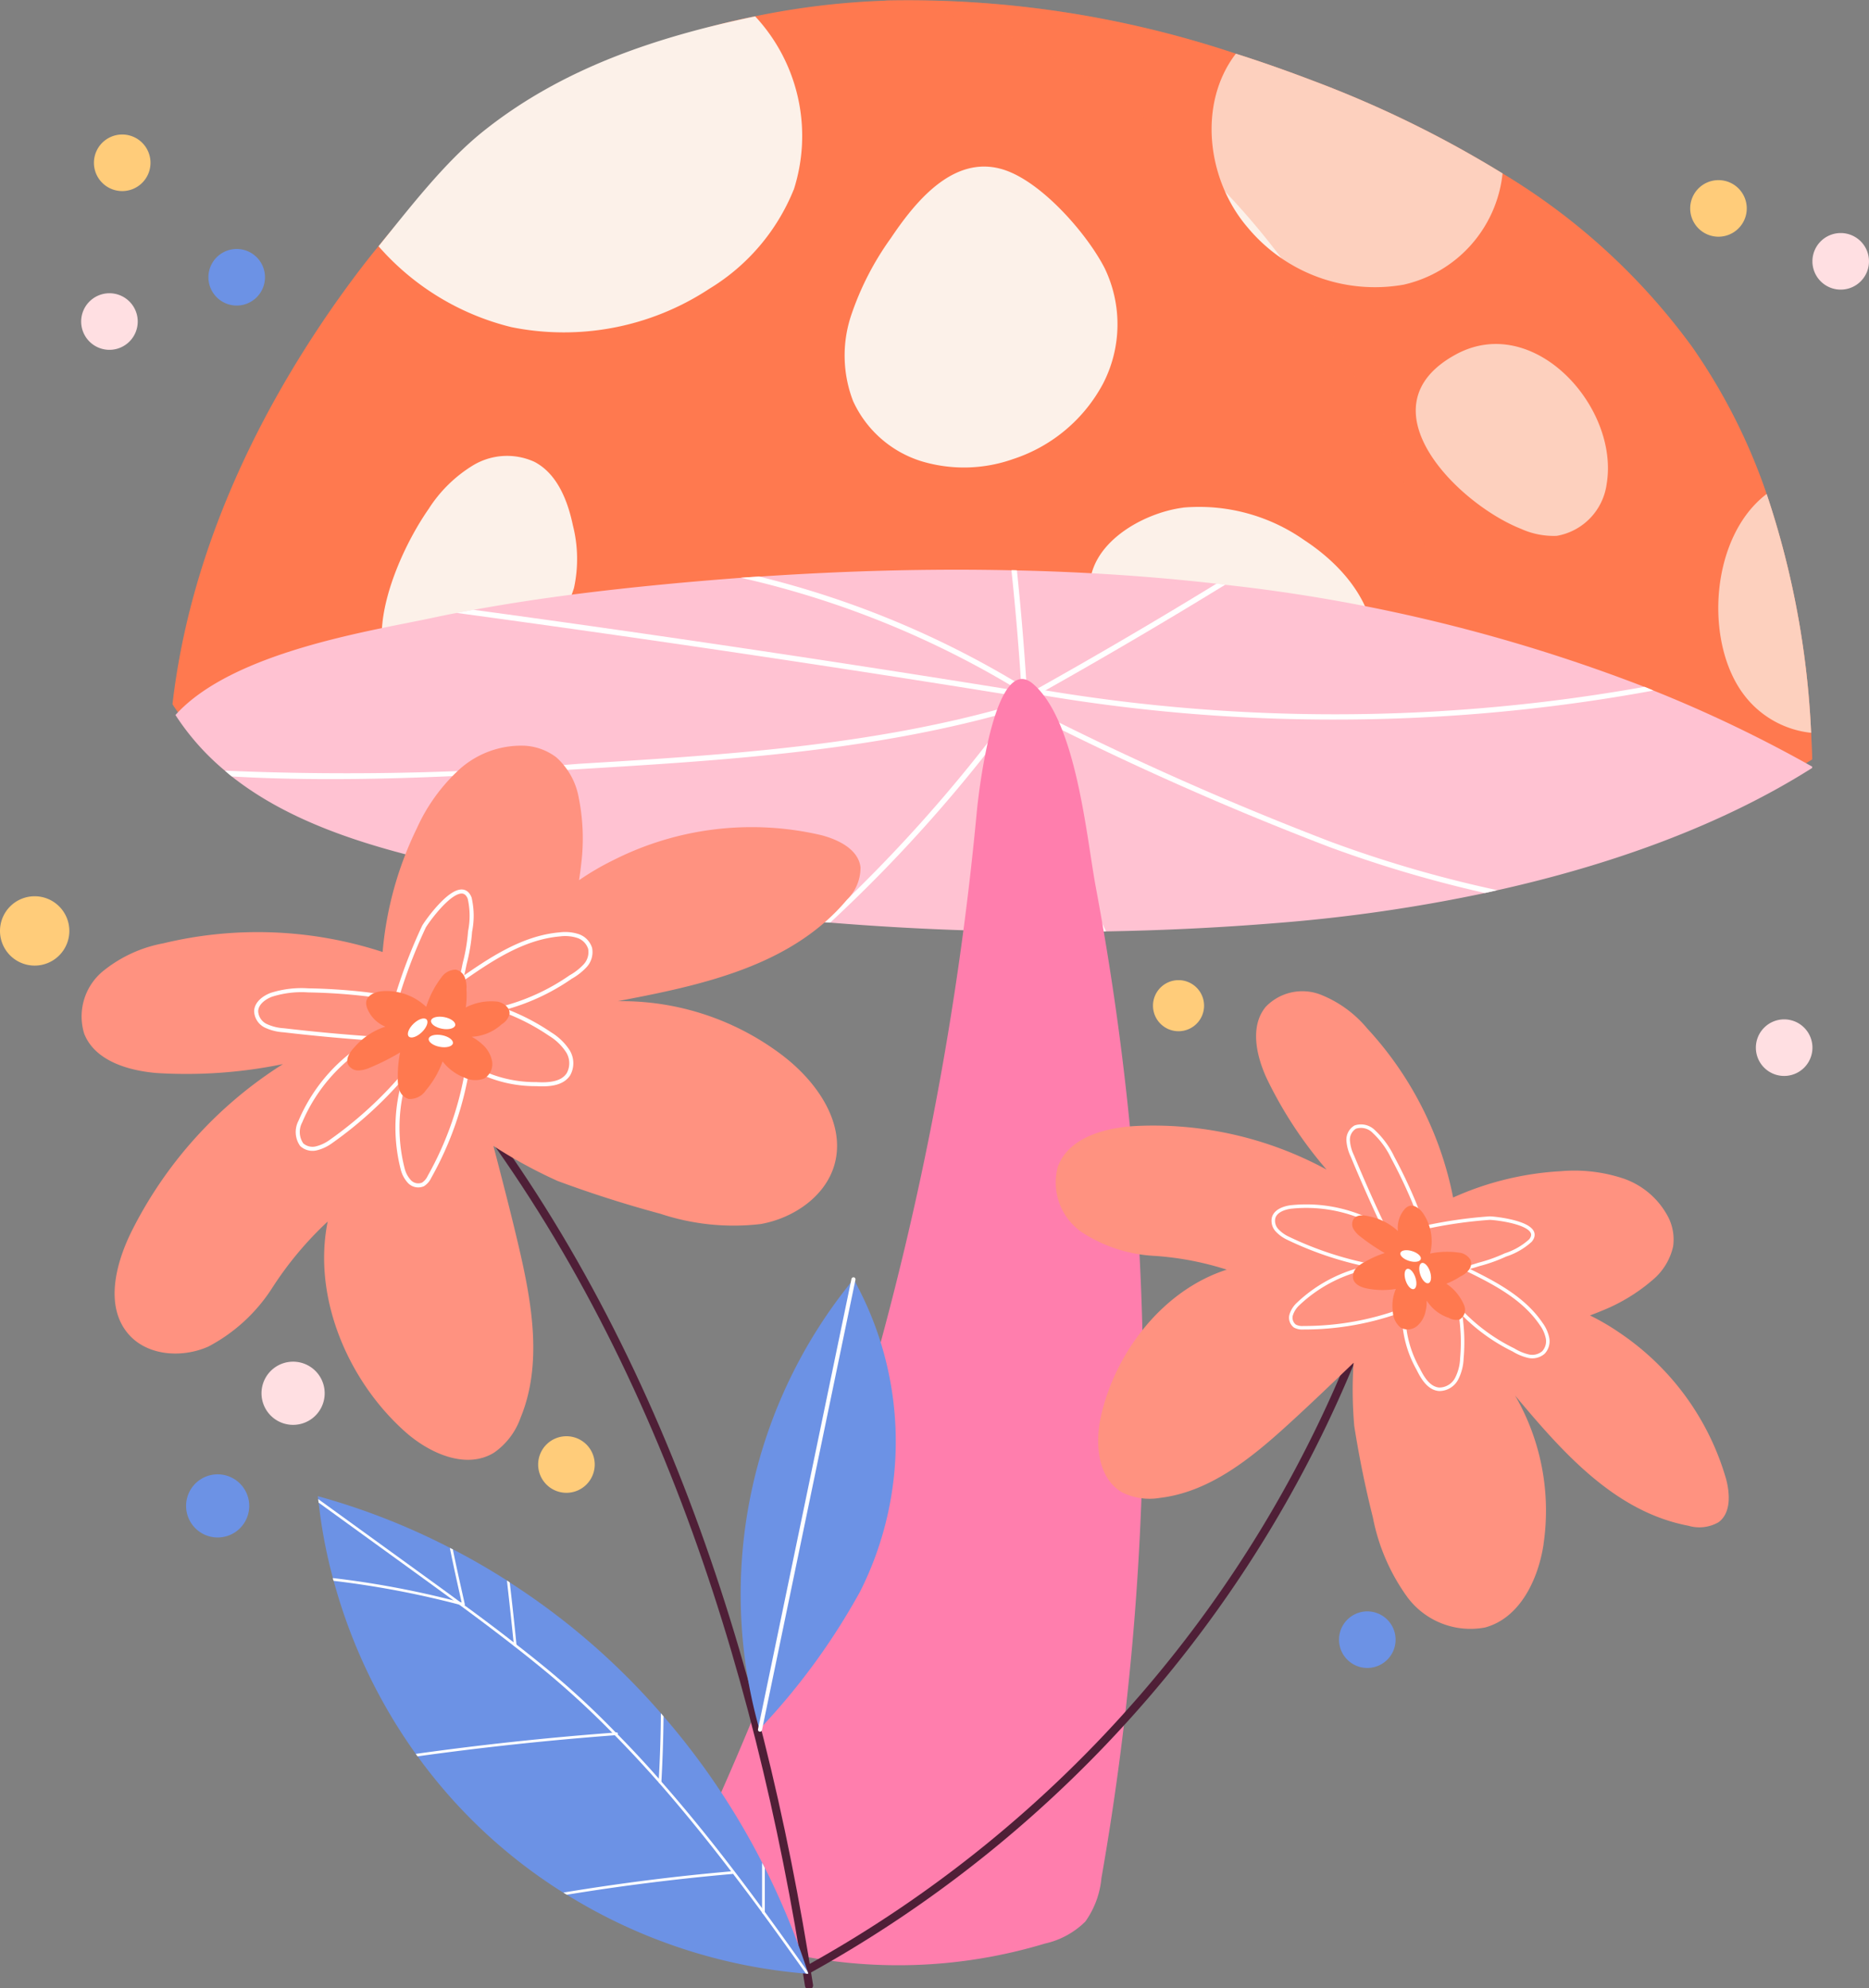 <svg id="Group_40794" data-name="Group 40794" xmlns="http://www.w3.org/2000/svg" xmlns:xlink="http://www.w3.org/1999/xlink" width="129.393" height="137.627" viewBox="0 0 129.393 137.627">
  <rect x="0" y="0" width="129.393" height="137.627" fill="#808080" stroke="none"/>
  <defs>
    <clipPath id="clip-path">
      <rect id="Rectangle_17691" data-name="Rectangle 17691" width="129.393" height="137.627" fill="none"/>
    </clipPath>
    <clipPath id="clip-path-3">
      <rect id="Rectangle_17689" data-name="Rectangle 17689" width="64.198" height="60.809" fill="none"/>
    </clipPath>
  </defs>
  <g id="Group_40793" data-name="Group 40793" clip-path="url(#clip-path)">
    <g id="Group_40792" data-name="Group 40792">
      <g id="Group_40791" data-name="Group 40791" clip-path="url(#clip-path)">
        <path id="Path_113053" data-name="Path 113053" d="M131.629,52.483v.089c-6.507,3.947-14.417,6.589-22.423,8.236a114.172,114.172,0,0,1-14.669,2.048,200.9,200.9,0,0,1-56.3-3.651C30.709,57.633,22.6,55.414,18.318,49.063c-.074-.1-.14-.208-.208-.312,1.158-10.046,5.5-19.544,11.316-27.818.935-1.321,1.907-2.627,2.946-3.888a47.918,47.918,0,0,1,7.22-7.294A44.7,44.7,0,0,1,58.445,1.129,53.144,53.144,0,0,1,67.431.046c.082-.007.171-.015.252-.015A71.6,71.6,0,0,1,91.732,3.719c1.847.587,3.665,1.232,5.469,1.922a75.771,75.771,0,0,1,12.992,6.367A44.747,44.747,0,0,1,123.341,24.05,40.688,40.688,0,0,1,128.475,34.2a60.47,60.47,0,0,1,3.08,16.532c.03.586.051,1.165.074,1.751" transform="translate(-6.169 0)" fill="#ff794f"/>
        <path id="Path_113054" data-name="Path 113054" d="M155.911,48.9a5.472,5.472,0,0,0,2.512.5,4.211,4.211,0,0,0,3.45-3.594c.889-5.314-5.047-11.906-10.449-8.959-6.593,3.6.1,10.3,4.487,12.055" transform="translate(-50.642 -12.305)" fill="#fcf1e9"/>
        <path id="Path_113055" data-name="Path 113055" d="M68.485,13.719a14.281,14.281,0,0,1-5.84,6.856,18.309,18.309,0,0,1-13.7,2.656,17.861,17.861,0,0,1-9.2-5.6c2.159-2.664,4.567-5.809,7.245-7.954,5.453-4.363,11.972-6.531,18.829-7.962a12.16,12.16,0,0,1,2.671,12.005" transform="translate(-13.538 -0.584)" fill="#fcf1e9"/>
        <path id="Path_113056" data-name="Path 113056" d="M147.364,13.929a8.845,8.845,0,0,1-6.849,7.7,11.453,11.453,0,0,1-10.8-3.962c-2.827-3.287-3.458-8.585-.816-12.028,1.847.586,3.665,1.232,5.469,1.921a75.85,75.85,0,0,1,12.993,6.367" transform="translate(-43.34 -1.922)" fill="#fcf1e9"/>
        <path id="Path_113057" data-name="Path 113057" d="M91.872,22.465a20.1,20.1,0,0,0-2.74,5.347,8.776,8.776,0,0,0,.14,5.908,7.719,7.719,0,0,0,4.711,4.161,10.2,10.2,0,0,0,6.368-.143,10.887,10.887,0,0,0,6.216-5.2,8.945,8.945,0,0,0,.13-8c-1.213-2.384-4.391-6.035-7.047-6.848-3.425-1.048-6.066,2.223-7.778,4.776" transform="translate(-30.213 -5.958)" fill="#fcf1e9"/>
        <path id="Path_113058" data-name="Path 113058" d="M43.33,51.534a9.531,9.531,0,0,1,3.111-3.039,4.563,4.563,0,0,1,4.209-.222c1.569.819,2.3,2.657,2.663,4.388a9.444,9.444,0,0,1,.076,4.357,12.3,12.3,0,0,1-1.784,3.489,9.427,9.427,0,0,1-2.627,2.985,7.284,7.284,0,0,1-3.115.95c-9.009,1-5.546-8.587-2.533-12.908" transform="translate(-13.654 -16.303)" fill="#fcf1e9"/>
        <path id="Path_113059" data-name="Path 113059" d="M186.848,68.4a6.713,6.713,0,0,1-4.652-2.634c-2.782-3.665-2.323-10.944,1.573-13.9A60.47,60.47,0,0,1,186.848,68.4" transform="translate(-61.462 -17.67)" fill="#fcf1e9"/>
        <path id="Path_113060" data-name="Path 113060" d="M120.88,53.255a12.666,12.666,0,0,1,8.4,2.256c2.359,1.547,4.439,3.85,4.806,6.648a4.929,4.929,0,0,1-.431,2.914,5.8,5.8,0,0,1-2.687,2.356A11.8,11.8,0,0,1,119.9,66.97c-2.556-1.532-5.351-4.861-5.476-8-.127-3.2,3.636-5.347,6.461-5.711" transform="translate(-38.977 -18.115)" fill="#fcf1e9"/>
        <g id="Group_40790" data-name="Group 40790" transform="translate(61.262)" opacity="0.28" style="mix-blend-mode: multiply;isolation: isolate">
          <g id="Group_40789" data-name="Group 40789">
            <g id="Group_40788" data-name="Group 40788" clip-path="url(#clip-path-3)">
              <path id="Path_113061" data-name="Path 113061" d="M157.112,52.483v.089c-6.507,3.947-14.417,6.589-22.423,8.236a5.5,5.5,0,0,1-1.1-1.692,9.331,9.331,0,0,1-.416-3.243,66.076,66.076,0,0,0-9.386-32.841A52.5,52.5,0,0,0,107.272,5.566,39.863,39.863,0,0,0,95.1.409C94.746.328,93.9.217,92.914.046c.082-.007.171-.015.252-.015a71.6,71.6,0,0,1,24.049,3.688c1.847.587,3.665,1.232,5.469,1.922a75.771,75.771,0,0,1,12.992,6.367A44.747,44.747,0,0,1,148.824,24.05,40.687,40.687,0,0,1,153.958,34.2a60.47,60.47,0,0,1,3.08,16.532c.03.586.051,1.165.074,1.751" transform="translate(-92.914 0)" fill="#ff794f"/>
            </g>
          </g>
        </g>
        <path id="Path_113062" data-name="Path 113062" d="M131.736,73.437v.1c-6.337,4.015-14.009,6.731-21.8,8.467-.289.067-.572.133-.861.193a111.98,111.98,0,0,1-14.432,2.078q-5.889.478-11.805.578c-.134,0-.267,0-.4.007H82.43q-9.349.145-18.684-.616h-.007c-.164-.015-.319-.022-.483-.044a192.488,192.488,0,0,1-24.916-3.74c-5.624-1.224-11.575-2.827-16.012-6.329-.164-.127-.319-.26-.475-.4a17.139,17.139,0,0,1-3.429-3.858c3.94-4.378,13.557-5.825,17.7-6.707q.879-.19,1.758-.357c.393-.074.787-.148,1.18-.215,4.363-.8,8.778-1.343,13.185-1.766,1.774-.171,3.539-.319,5.32-.453h.007c.415-.03.839-.059,1.254-.082h.007c5.795-.393,11.635-.564,17.459-.438.127,0,.253,0,.378.008,4.63.1,9.253.4,13.831.92.007.007.007.007.007,0,.193.022.394.045.586.075H91.1a115.1,115.1,0,0,1,29.012,7.064h.007c.215.082.415.171.631.26h.007a92.389,92.389,0,0,1,10.974,5.261" transform="translate(-6.277 -20.375)" fill="#ffc2d2"/>
        <path id="Path_113063" data-name="Path 113063" d="M97.434,68.416a.147.147,0,0,1-.059.059.125.125,0,0,1-.075.022.027.027,0,0,1-.022.007.131.131,0,0,0-.052-.007l-.007-.007a.09.09,0,0,0-.045-.008l-.007-.007H97.16c-.067-.037-.127-.082-.193-.119s-.126-.074-.193-.111A64.234,64.234,0,0,0,77.8,60.618c.415-.03.838-.059,1.253-.082h.008A64.431,64.431,0,0,1,97.2,68.06v.007c.015,0,.03.015.037.022a.452.452,0,0,1,.082.044c.015.008.037.022.052.03a.185.185,0,0,1,.067.253" transform="translate(-26.504 -20.622)" fill="#fff"/>
        <path id="Path_113064" data-name="Path 113064" d="M107.38,70.172a.19.19,0,0,1-.171.2H107.2a.045.045,0,0,1-.03-.007.184.184,0,0,1-.156-.171c-.007-.186-.022-.371-.03-.556a.028.028,0,0,0-.007-.022c.007-.015,0-.037,0-.052a1.016,1.016,0,0,0-.007-.148,1.351,1.351,0,0,0-.015-.178.045.045,0,0,0,0-.045.431.431,0,0,0-.007-.1v-.067c-.007-.119-.015-.23-.022-.349v-.022a.027.027,0,0,0-.007-.022c0-.119-.007-.245-.015-.364v-.007h-.007a3.3,3.3,0,0,0-.022-.378v-.052q-.256-3.985-.676-7.962c.127,0,.253,0,.378.007q.423,4.029.675,8.073c.008.119.015.245.022.371.007,0,.007.007,0,.014a.874.874,0,0,1,.007.141.026.026,0,0,1,.008.022,1.851,1.851,0,0,1,.007.2.167.167,0,0,1,.007.059c0,.044.007.082.007.126v.037c.008.127.015.253.022.378a.014.014,0,0,1,0,.022,1.974,1.974,0,0,1,.015.215c.007.075.007.141.015.216.007.141.015.274.022.415" transform="translate(-36.176 -20.396)" fill="#fff"/>
        <path id="Path_113065" data-name="Path 113065" d="M121.137,61.354q-6.166,3.784-12.436,7.309c-.171.1-.349.2-.52.289-.245.148-.49.282-.735.415a.725.725,0,0,1-.1.059c-.007.007-.015.014-.022.014a.154.154,0,0,1-.052.022c-.059.045-.127.075-.186.111-.022.015-.051.03-.074.044-.045.022-.082.045-.126.067a.163.163,0,0,1-.1.03.126.126,0,0,1-.111-.052c-.022-.007-.03-.015-.03-.03,0,0-.015-.007-.015-.015a.181.181,0,0,1,.067-.252c.075-.044.148-.082.223-.126a.829.829,0,0,0,.1-.059c.015,0,.022-.008.038-.022a.263.263,0,0,0,.059-.03,1.494,1.494,0,0,0,.141-.082,1.585,1.585,0,0,0,.148-.082l.007-.007a.883.883,0,0,0,.163-.089.038.038,0,0,0,.03-.022c.171-.082.334-.178.505-.282,4.17-2.337,8.325-4.772,12.429-7.287.007.008.007.008.007,0,.193.022.393.045.586.075" transform="translate(-36.316 -20.875)" fill="#fff"/>
        <path id="Path_113066" data-name="Path 113066" d="M150.784,72.317A121.581,121.581,0,0,1,128.7,74.328a120.73,120.73,0,0,1-20.524-1.737c-.186-.037-.378-.067-.572-.1-.014,0-.037-.008-.059-.008l-.141-.022-.215-.045a.442.442,0,0,1-.1-.015c-.022,0-.038-.007-.059-.007v-.008h-.008a.1.1,0,0,0-.044-.007c-.067-.007-.126-.022-.193-.03v-.007c-.014,0-.037-.008-.059-.008a.19.19,0,0,1-.148-.193v-.022a.18.18,0,0,1,.216-.148.046.046,0,0,1,.03.007c.059.008.119.022.178.03.022.007.051.007.074.015s.03.007.045.007l.26.045.727.133c.193.03.386.067.587.1a121.883,121.883,0,0,0,41.455-.245h.007c.216.082.416.171.631.26" transform="translate(-36.306 -24.515)" fill="#fff"/>
        <path id="Path_113067" data-name="Path 113067" d="M140.153,86.829c-.289.067-.572.133-.86.193a85.432,85.432,0,0,1-10.767-3.183,214.884,214.884,0,0,1-20.805-9.253l-.045-.022c-.133-.067-.259-.127-.386-.193h-.007c-.022-.007-.037-.022-.059-.03a.151.151,0,0,1-.082-.082c-.007-.007-.007-.015-.007-.03a.184.184,0,0,1,.007-.141.133.133,0,0,1,.059-.067.07.07,0,0,1,.067-.022.106.106,0,0,1,.044-.015.121.121,0,0,1,.074.022l.223.111h.007c.008.008.022.008.03.015a215.53,215.53,0,0,0,21.007,9.357,84.289,84.289,0,0,0,11.5,3.339" transform="translate(-36.493 -25.204)" fill="#fff"/>
        <path id="Path_113068" data-name="Path 113068" d="M112.954,88.978c-.133,0-.267,0-.4.007h-.007a80.209,80.209,0,0,1-5.165-14.513h-.007c-.059-.245-.119-.49-.178-.727a.331.331,0,0,0-.007-.037.083.083,0,0,1-.007-.037c-.015-.052-.022-.1-.038-.141s-.015-.082-.022-.119a.368.368,0,0,1-.022-.089.339.339,0,0,1-.015-.075.537.537,0,0,1-.022-.082c-.022-.074-.037-.156-.051-.23a.217.217,0,0,1-.015-.067,1.108,1.108,0,0,1-.037-.148c-.03-.126-.059-.26-.082-.386l-.007-.007a.381.381,0,0,1-.015-.089h-.007a.323.323,0,0,0-.015-.082.193.193,0,0,1,.074-.193.145.145,0,0,1,.067-.03.184.184,0,0,1,.111.015.063.063,0,0,1,.038.022.087.087,0,0,1,.037.037.192.192,0,0,1,.037.067c.022.1.045.186.067.282,0,.015,0,.03.008.037V72.4a1.1,1.1,0,0,0,.044.171.234.234,0,0,0,.022.1.231.231,0,0,0,.022.1,2.142,2.142,0,0,0,.051.23c0,.015.008.03.008.045a.007.007,0,0,0,.007.007c.022.119.052.237.082.356v.007c.014.075.037.148.052.223s.037.163.059.237a79.444,79.444,0,0,0,5.335,15.092" transform="translate(-36.393 -24.504)" fill="#fff"/>
        <path id="Path_113069" data-name="Path 113069" d="M100.6,73.128a.2.2,0,0,1-.03.052.007.007,0,0,1-.007.007v.007a1.719,1.719,0,0,0-.1.141.359.359,0,0,1-.052.067c0,.008-.007.008-.007.015h-.007c-.037.067-.089.126-.134.193-.015.022-.03.038-.044.06l-.045.067c-.03.037-.059.082-.089.119-.007.014-.022.03-.03.044a102.415,102.415,0,0,1-13.141,14.8s0,.008-.008,0c-.163-.015-.318-.022-.482-.044A103.19,103.19,0,0,0,99.473,74.063c.111-.148.223-.3.327-.445a.157.157,0,0,0,.029-.045c.082-.1.156-.208.23-.312.03-.044.059-.081.089-.126.015-.015.022-.03.038-.044,0-.008.007-.008.007-.015.03-.037.052-.074.082-.111a.185.185,0,0,1,.089-.067.179.179,0,0,1,.171.022c.007.007.015.007.015.015a.187.187,0,0,1,.052.193" transform="translate(-29.44 -24.829)" fill="#fff"/>
        <path id="Path_113070" data-name="Path 113070" d="M79.505,73.671a.188.188,0,0,1-.119.237,1.771,1.771,0,0,1-.185.052.029.029,0,0,1-.022.007c0,.007-.008,0-.008,0l-.007.007c-.111.038-.215.067-.326.1a.068.068,0,0,1-.037.007.548.548,0,0,1-.1.03c-.015.007-.022.015-.037.015-.193.06-.386.111-.579.164C68.324,77.077,58.069,77.7,48.133,78.3c-5.639.342-11.419.69-17.192.69-2.285,0-4.563-.052-6.841-.185-.163-.127-.319-.26-.475-.4a197.842,197.842,0,0,0,24.486-.475c10.054-.609,20.435-1.24,30.266-4.118a.087.087,0,0,0,.059-.015c.1-.022.186-.051.282-.081a.539.539,0,0,0,.1-.03,2.046,2.046,0,0,0,.2-.06.07.07,0,0,0,.038-.007h.007c.007,0,.015-.007.022-.007.03-.007.067-.022.1-.03s.067-.022.1-.03a.184.184,0,0,1,.23.119" transform="translate(-8.048 -25.054)" fill="#fff"/>
        <path id="Path_113071" data-name="Path 113071" d="M87.645,69.961a.18.18,0,0,1-.156.148.046.046,0,0,1-.03.007h-.015a.025.025,0,0,0-.015-.007l-.134-.022-.163-.022a.121.121,0,0,0-.052-.008c-.008-.007-.008-.007-.015-.007l-.171-.022C74,67.943,60.933,66.006,47.933,64.24c.393-.074.787-.148,1.18-.215,12.555,1.706,25.176,3.591,37.634,5.6.022,0,.045.008.059.008.059.007.127.022.186.03l.007.007a.1.1,0,0,1,.044.007h.008c.022,0,.052.008.074.008s.052.007.082.015a2.18,2.18,0,0,1,.215.037c.022,0,.045.008.067.008a.212.212,0,0,1,.074.03.055.055,0,0,1,.03.03.169.169,0,0,1,.052.156" transform="translate(-16.329 -21.811)" fill="#fff"/>
        <path id="Path_113072" data-name="Path 113072" d="M73.95,150.123a8.091,8.091,0,0,0-1.075,4.518c.451,2.742,3.5,4.164,6.208,4.795a35.134,35.134,0,0,0,18.063-.6,5.737,5.737,0,0,0,2.8-1.524,6.142,6.142,0,0,0,1.114-3.007,192.148,192.148,0,0,0-.387-68.586c-.655-3.5-1.344-11.549-4.363-14.1-2.478-2.091-3.655,6.493-3.886,8.949a217.964,217.964,0,0,1-5.781,33.355,217.7,217.7,0,0,1-12.69,36.194" transform="translate(-24.807 -24.289)" fill="#ff7ead"/>
        <path id="Path_113073" data-name="Path 113073" d="M46.456,112.385c14.531,17.85,21.851,40.6,25.379,63.342" transform="translate(-15.826 -38.285)" fill="none" stroke="#4f1f37" stroke-linecap="round" stroke-linejoin="round" stroke-width="0.563"/>
        <path id="Path_113074" data-name="Path 113074" d="M57.169,99.8A18.408,18.408,0,0,0,45.66,95.974c5.893-1.115,12.03-2.438,15.885-7.033a3.087,3.087,0,0,0,.931-2.24c-.152-1.231-1.505-1.9-2.7-2.216A21.193,21.193,0,0,0,45.4,86.194,18.59,18.59,0,0,0,42.99,87.6c.052-.355.106-.71.142-1.065a14.314,14.314,0,0,0-.163-4.642,4.9,4.9,0,0,0-1.554-2.8,3.977,3.977,0,0,0-2.147-.8,6.385,6.385,0,0,0-4.59,1.661,12.478,12.478,0,0,0-2.911,4.04,24.241,24.241,0,0,0-2.376,8.575,27.891,27.891,0,0,0-15.184-.6,9.3,9.3,0,0,0-4.238,1.979A4.064,4.064,0,0,0,8.73,98.223c.729,1.858,2.991,2.548,4.979,2.722a33.154,33.154,0,0,0,8.781-.615,29.084,29.084,0,0,0-10.518,11.659c-1.085,2.227-1.8,5.117-.2,7.006,1.3,1.535,3.719,1.706,5.558.888a11.737,11.737,0,0,0,4.4-4.033,24.1,24.1,0,0,1,3.858-4.621c-1.056,5.221,1.377,10.991,5.349,14.54,1.69,1.51,4.229,2.647,6.162,1.464a4.95,4.95,0,0,0,1.842-2.42c1.516-3.68.8-7.864-.1-11.74-.552-2.369-1.166-4.723-1.779-7.077a33.464,33.464,0,0,0,4.441,2.423q3.507,1.3,7.124,2.274a16.083,16.083,0,0,0,6.948.708c2.31-.415,4.561-1.967,5.134-4.243.7-2.8-1.263-5.589-3.54-7.356" transform="translate(-2.902 -26.666)" fill="#ff9280"/>
        <path id="Path_113075" data-name="Path 113075" d="M36.594,101.076c-.7-.137-1.494-.3-2.267-.384q-1.906-.214-3.826-.245a6.883,6.883,0,0,0-2.547.305c-.512.192-1.033.582-1.058,1.127a1.177,1.177,0,0,0,.667,1.021,3.409,3.409,0,0,0,1.24.309q3.18.372,6.376.587a11.71,11.71,0,0,0-5.229,5.747,1.53,1.53,0,0,0,.1,1.586,1.112,1.112,0,0,0,1,.258,2.838,2.838,0,0,0,.97-.441A27.388,27.388,0,0,0,37.377,106a11.515,11.515,0,0,0-.341,6.794,2.01,2.01,0,0,0,.475.894.84.84,0,0,0,.938.191,1.238,1.238,0,0,0,.446-.522,22.7,22.7,0,0,0,2.666-7.74,8.879,8.879,0,0,0,4.728,1.321c.816.047,1.787,0,2.23-.689a1.578,1.578,0,0,0-.056-1.611,3.863,3.863,0,0,0-1.215-1.165,14.84,14.84,0,0,0-3.45-1.74,14.8,14.8,0,0,0,4.873-2.21,4.093,4.093,0,0,0,1.008-.79,1.385,1.385,0,0,0,.338-1.192,1.324,1.324,0,0,0-.852-.86,2.907,2.907,0,0,0-1.244-.11c-2.594.222-4.859,1.768-6.991,3.263.225-.157.348-1.025.415-1.289a12.53,12.53,0,0,0,.361-2.176,5.482,5.482,0,0,0-.029-2.307c-.625-1.581-2.807,1.383-3.16,1.966A35.986,35.986,0,0,0,36.594,101.076Z" transform="translate(-9.162 -31.887)" fill="none" stroke="#fff" stroke-linecap="round" stroke-linejoin="round" stroke-width="0.281"/>
        <path id="Path_113076" data-name="Path 113076" d="M41.928,104.383a3.993,3.993,0,0,0-3.05-1.087c-.483.04-1.052.27-1.107.751a.961.961,0,0,0,.086.466A2.272,2.272,0,0,0,39.1,105.75a4.818,4.818,0,0,0-2.158,1.444c-.307.326-.612.785-.418,1.189a.8.8,0,0,0,.714.4,2.134,2.134,0,0,0,.829-.211,15.539,15.539,0,0,0,2.052-1.036,8.306,8.306,0,0,0-.156,1.76,2.175,2.175,0,0,0,.122.876.948.948,0,0,0,.628.584,1.336,1.336,0,0,0,1.2-.609,6.4,6.4,0,0,0,1.148-1.991,3.444,3.444,0,0,0,1.49,1.112,1.731,1.731,0,0,0,1.407.066,1.173,1.173,0,0,0,.527-1.2,2.074,2.074,0,0,0-.694-1.176,3.413,3.413,0,0,0-.715-.506,3.308,3.308,0,0,0,2.081-.871,1.159,1.159,0,0,0,.537-.7c.051-.425-.38-.762-.8-.858a3.847,3.847,0,0,0-2.229.4,5.879,5.879,0,0,0,.047-1.263,1.91,1.91,0,0,0-.121-.836.848.848,0,0,0-.627-.52,1.221,1.221,0,0,0-.992.547,6.611,6.611,0,0,0-1.046,2.031" transform="translate(-12.42 -34.679)" fill="#ff794f"/>
        <path id="Path_113077" data-name="Path 113077" d="M44.12,107c.157.164.008.56-.332.886s-.743.456-.9.293-.008-.56.332-.886.743-.456.9-.293" transform="translate(-14.589 -36.426)" fill="#fff"/>
        <path id="Path_113078" data-name="Path 113078" d="M46.932,107.335c-.042.223-.452.332-.914.245s-.8-.339-.762-.562.452-.332.914-.245.8.339.762.562" transform="translate(-15.416 -36.363)" fill="#fff"/>
        <path id="Path_113079" data-name="Path 113079" d="M46.689,109.235c-.042.223-.452.332-.914.245s-.8-.339-.762-.562.452-.332.914-.245.8.339.762.562" transform="translate(-15.333 -37.011)" fill="#fff"/>
        <path id="Path_113080" data-name="Path 113080" d="M79.06,165.467a34.338,34.338,0,0,1,6.523-31.158,23.085,23.085,0,0,1,.456,21.611,46.186,46.186,0,0,1-6.979,9.547" transform="translate(-26.487 -45.754)" fill="#6c92e5"/>
        <path id="Path_113081" data-name="Path 113081" d="M79.8,165.5q3.235-15.589,6.471-31.178" transform="translate(-27.185 -45.76)" fill="none" stroke="#fff" stroke-linecap="round" stroke-linejoin="round" stroke-width="0.281"/>
        <path id="Path_113082" data-name="Path 113082" d="M84.777,183.648A85.336,85.336,0,0,0,123.452,138.8" transform="translate(-28.88 -47.284)" fill="none" stroke="#4f1f37" stroke-linecap="round" stroke-linejoin="round" stroke-width="0.563"/>
        <path id="Path_113083" data-name="Path 113083" d="M144.6,142.367a15.9,15.9,0,0,0-1.967-10.294c3.326,3.974,6.912,8.045,12,9.015a2.667,2.667,0,0,0,2.082-.243c.864-.634.8-1.936.531-2.974a18.31,18.31,0,0,0-7.351-10.123,16.128,16.128,0,0,0-2.078-1.219c.289-.111.58-.22.864-.342a12.363,12.363,0,0,0,3.433-2.081,4.229,4.229,0,0,0,1.459-2.354,3.434,3.434,0,0,0-.3-1.956,5.516,5.516,0,0,0-3.189-2.762,10.78,10.78,0,0,0-4.274-.492,20.943,20.943,0,0,0-7.468,1.824,24.1,24.1,0,0,0-5.949-11.706,8.035,8.035,0,0,0-3.28-2.361,3.512,3.512,0,0,0-3.748.869c-1.094,1.333-.661,3.33.047,4.9a28.666,28.666,0,0,0,4.167,6.363,25.13,25.13,0,0,0-13.228-3.016c-2.137.121-4.619.8-5.368,2.8a4.177,4.177,0,0,0,1.674,4.566,10.139,10.139,0,0,0,4.9,1.617,20.865,20.865,0,0,1,5.112.961c-4.382,1.405-7.709,5.673-8.711,10.165-.427,1.911-.214,4.306,1.494,5.265a4.284,4.284,0,0,0,2.6.369c3.414-.408,6.268-2.711,8.811-5.027,1.554-1.415,3.071-2.871,4.588-4.326a28.879,28.879,0,0,0,.046,4.371q.5,3.193,1.289,6.332a13.9,13.9,0,0,0,2.4,5.538,5.439,5.439,0,0,0,5.366,2.084c2.405-.647,3.682-3.309,4.054-5.772" transform="translate(-37.741 -35.465)" fill="#ff9280"/>
        <path id="Path_113084" data-name="Path 113084" d="M144.063,125.27c-.191-.585-.406-1.252-.667-1.872q-.643-1.527-1.429-2.989a5.96,5.96,0,0,0-1.3-1.792,1.247,1.247,0,0,0-1.3-.322,1.015,1.015,0,0,0-.489.933,2.946,2.946,0,0,0,.289,1.065q1.061,2.556,2.246,5.056a10.116,10.116,0,0,0-6.539-1.52c-.478.075-1.019.276-1.156.74a.96.96,0,0,0,.225.86,2.459,2.459,0,0,0,.741.545,23.709,23.709,0,0,0,5.994,1.963,9.948,9.948,0,0,0-5.268,2.607,1.74,1.74,0,0,0-.473.736.725.725,0,0,0,.251.788,1.068,1.068,0,0,0,.582.117,19.607,19.607,0,0,0,6.961-1.253,7.677,7.677,0,0,0,1,4.123c.309.636.755,1.348,1.46,1.391a1.363,1.363,0,0,0,1.191-.722,3.336,3.336,0,0,0,.367-1.407,12.82,12.82,0,0,0-.142-3.336,12.773,12.773,0,0,0,3.722,2.744,3.541,3.541,0,0,0,1.021.427,1.193,1.193,0,0,0,1.041-.249,1.141,1.141,0,0,0,.289-1,2.5,2.5,0,0,0-.442-.984c-1.261-1.863-3.382-2.92-5.409-3.9.214.1.92-.17,1.147-.23a10.9,10.9,0,0,0,1.794-.645,4.737,4.737,0,0,0,1.727-.995c.928-1.138-2.227-1.533-2.815-1.553A31.091,31.091,0,0,0,144.063,125.27Z" transform="translate(-45.543 -40.27)" fill="none" stroke="#fff" stroke-linecap="round" stroke-linejoin="round" stroke-width="0.243"/>
        <path id="Path_113085" data-name="Path 113085" d="M147.375,129.905a3.449,3.449,0,0,0-.466-2.759c-.233-.347-.647-.68-1.034-.518a.837.837,0,0,0-.314.262,1.963,1.963,0,0,0-.411,1.456,4.158,4.158,0,0,0-2-1.019c-.375-.094-.85-.131-1.073.186a.687.687,0,0,0,0,.706,1.833,1.833,0,0,0,.508.537,13.457,13.457,0,0,0,1.647,1.11,7.162,7.162,0,0,0-1.393.625,1.9,1.9,0,0,0-.61.462.821.821,0,0,0-.176.72c.115.393.566.572.967.651a5.519,5.519,0,0,0,1.985.026,2.977,2.977,0,0,0-.21,1.593,1.5,1.5,0,0,0,.544,1.089,1.014,1.014,0,0,0,1.125-.107,1.8,1.8,0,0,0,.595-1.019,2.948,2.948,0,0,0,.08-.752,2.86,2.86,0,0,0,1.534,1.2,1,1,0,0,0,.754.11.787.787,0,0,0,.311-.963,3.327,3.327,0,0,0-1.24-1.512,5.067,5.067,0,0,0,.972-.5,1.644,1.644,0,0,0,.58-.444.732.732,0,0,0,.128-.692,1.055,1.055,0,0,0-.831-.518,5.73,5.73,0,0,0-1.973.068" transform="translate(-48.367 -43.123)" fill="#ff794f"/>
        <path id="Path_113086" data-name="Path 113086" d="M148.452,131.882c-.057.187-.419.243-.808.123s-.657-.368-.6-.556.419-.242.808-.123.657.368.6.555" transform="translate(-50.09 -44.716)" fill="#fff"/>
        <path id="Path_113087" data-name="Path 113087" d="M149.664,134c-.186.062-.441-.2-.57-.586s-.083-.749.1-.811.441.2.57.586.083.749-.1.811" transform="translate(-50.765 -45.17)" fill="#fff"/>
        <path id="Path_113088" data-name="Path 113088" d="M148.128,134.619c-.186.062-.441-.2-.57-.586s-.083-.749.1-.811.441.2.57.586.083.749-.1.811" transform="translate(-50.242 -45.381)" fill="#fff"/>
        <path id="Path_113089" data-name="Path 113089" d="M67.332,190.158c-.052-.007-.111-.007-.164-.015a37.161,37.161,0,0,1-16.554-5.461c-.082-.045-.163-.1-.245-.148h-.007A36.143,36.143,0,0,1,40.279,175.1c-.045-.059-.082-.111-.126-.171a37.483,37.483,0,0,1-5.684-11.983,1.533,1.533,0,0,1-.052-.193,34.594,34.594,0,0,1-.986-5.216v-.008c-.015-.081-.022-.156-.03-.237l-.022-.2a47.335,47.335,0,0,1,9.141,3.577c.067.03.141.067.208.1q1.926,1,3.74,2.159a1.761,1.761,0,0,1,.193.134,48.767,48.767,0,0,1,10.462,9.052,2.546,2.546,0,0,1,.185.215,50.648,50.648,0,0,1,6.827,10.129c.067.119.126.237.185.356a51.879,51.879,0,0,1,2.953,7.16c.022.059.037.119.059.178" transform="translate(-11.371 -53.516)" fill="#6c92e5"/>
        <path id="Path_113090" data-name="Path 113090" d="M67.343,190.261c-.052-.007-.111-.007-.164-.015-.965-1.358-1.959-2.753-2.99-4.155-.007-.014-.022-.037-.037-.059-.661-.9-1.336-1.8-2.025-2.7-.038-.052-.082-.111-.127-.164-1.588-2.078-3.257-4.14-4.993-6.129-1-1.128-2.019-2.234-3.065-3.295-.059-.059-.111-.119-.171-.171a60.172,60.172,0,0,0-4.482-4.14c-1.981-1.64-4.052-3.213-6.122-4.734h-.007c-.134-.1-.267-.2-.4-.3-.868-.638-1.729-1.261-2.589-1.885l-6.73-4.874v-.008c-.015-.081-.022-.156-.03-.237l6.856,4.964c.979.712,1.974,1.425,2.96,2.159h.008c.1.074.208.148.3.23q1.714,1.246,3.4,2.56l.2.156c.764.593,1.521,1.2,2.271,1.818a57.774,57.774,0,0,1,4.6,4.267h.007a.688.688,0,0,1,.126.133q1.47,1.491,2.85,3.065c.067.067.119.134.178.2v.007c2.486,2.827,4.808,5.81,6.975,8.763l.185.252c1.017,1.388,2,2.768,2.953,4.111.022.059.037.119.059.178" transform="translate(-11.382 -53.619)" fill="#fff"/>
        <path id="Path_113091" data-name="Path 113091" d="M44.087,166.406a.1.1,0,0,1-.022.089.1.1,0,0,1-.067.022h-.022c-.1-.022-.185-.052-.282-.075h-.008A63.781,63.781,0,0,0,35,164.8a1.473,1.473,0,0,1-.051-.193,63.549,63.549,0,0,1,8.333,1.544c.156.037.311.074.467.119h.007c.037.007.074.022.111.03-.267-1.195-.556-2.486-.816-3.777.067.03.141.067.208.1.26,1.3.556,2.582.824,3.784" transform="translate(-11.907 -55.364)" fill="#fff"/>
        <path id="Path_113092" data-name="Path 113092" d="M53.89,170.38v.03a.092.092,0,0,1-.082.1H53.8a.089.089,0,0,1-.089-.081c-.007-.067-.015-.141-.022-.208-.141-1.41-.3-2.842-.46-4.274a1.818,1.818,0,0,1,.193.134c.171,1.439.326,2.879.467,4.3" transform="translate(-18.133 -56.533)" fill="#fff"/>
        <path id="Path_113093" data-name="Path 113093" d="M57.647,181.986a.055.055,0,0,1-.015.045.064.064,0,0,1-.067.051c-.044,0-.089.008-.133.008-4.549.341-9.134.831-13.653,1.461-.045-.059-.082-.111-.126-.17,4.5-.631,9.074-1.121,13.608-1.462l.245-.022h.045a.092.092,0,0,1,.1.089" transform="translate(-14.871 -61.965)" fill="#fff"/>
        <path id="Path_113094" data-name="Path 113094" d="M69.5,180.1c-.015,1.507-.067,3.02-.148,4.519v.03a.091.091,0,0,1-.089.089h-.007a.125.125,0,0,1-.067-.038.085.085,0,0,1-.022-.059c.007-.074.007-.156.007-.23.082-1.506.133-3.02.141-4.526a2.35,2.35,0,0,1,.185.215" transform="translate(-23.562 -61.279)" fill="#fff"/>
        <path id="Path_113095" data-name="Path 113095" d="M70.953,196.552a.077.077,0,0,1-.059.089c-.007.007-.015.015-.022.015-3.829.334-7.672.816-11.478,1.439-.082-.045-.164-.1-.245-.148,3.851-.638,7.754-1.135,11.62-1.47.03,0,.052-.007.081-.007a.093.093,0,0,1,.1.082" transform="translate(-20.149 -66.93)" fill="#fff"/>
        <path id="Path_113096" data-name="Path 113096" d="M80.21,195.927v3.087a.1.1,0,0,1-.1.1.1.1,0,0,1-.045-.015c-.007-.014-.022-.037-.037-.059a.027.027,0,0,1-.007-.022v-3.443c.067.119.126.237.185.356" transform="translate(-27.261 -66.623)" fill="#fff"/>
        <path id="Path_113097" data-name="Path 113097" d="M31.037,146.842a2.187,2.187,0,1,1,.3-3.077,2.187,2.187,0,0,1-.3,3.077" transform="translate(-9.356 -48.702)" fill="#ffdfe2"/>
        <path id="Path_113098" data-name="Path 113098" d="M60.423,152.755a1.958,1.958,0,1,1-1.958-1.958,1.957,1.957,0,0,1,1.958,1.958" transform="translate(-19.25 -51.371)" fill="#ffcc7a"/>
        <path id="Path_113099" data-name="Path 113099" d="M124.6,104.677a1.768,1.768,0,1,1-1.768-1.768,1.769,1.769,0,0,1,1.768,1.768" transform="translate(-41.241 -35.057)" fill="#ffcc7a"/>
        <path id="Path_113100" data-name="Path 113100" d="M144.515,171.144a1.958,1.958,0,1,1-1.958-1.958,1.957,1.957,0,0,1,1.958,1.958" transform="translate(-47.897 -57.635)" fill="#6c92e5"/>
        <path id="Path_113101" data-name="Path 113101" d="M188.285,108.985a1.958,1.958,0,1,1-1.958-1.957,1.957,1.957,0,0,1,1.958,1.957" transform="translate(-62.808 -36.46)" fill="#ffdfe2"/>
        <path id="Path_113102" data-name="Path 113102" d="M181.389,20.871a1.958,1.958,0,1,1-1.958-1.958,1.957,1.957,0,0,1,1.958,1.958" transform="translate(-60.459 -6.443)" fill="#ffcc7a"/>
        <path id="Path_113103" data-name="Path 113103" d="M194.223,26.426a1.958,1.958,0,1,1-1.958-1.958,1.957,1.957,0,0,1,1.958,1.958" transform="translate(-64.831 -8.335)" fill="#ffdfe2"/>
        <path id="Path_113104" data-name="Path 113104" d="M12.439,32.747a1.958,1.958,0,1,1-1.958-1.957,1.957,1.957,0,0,1,1.958,1.957" transform="translate(-2.904 -10.489)" fill="#ffdfe2"/>
        <path id="Path_113105" data-name="Path 113105" d="M13.78,16.082a1.958,1.958,0,1,1-1.958-1.958,1.957,1.957,0,0,1,1.958,1.958" transform="translate(-3.361 -4.812)" fill="#ffcc7a"/>
        <path id="Path_113106" data-name="Path 113106" d="M25.8,28.1a1.958,1.958,0,1,1-1.958-1.958A1.957,1.957,0,0,1,25.8,28.1" transform="translate(-7.455 -8.906)" fill="#6c92e5"/>
        <path id="Path_113107" data-name="Path 113107" d="M23.911,156.982a2.186,2.186,0,1,1-2.186-2.186,2.186,2.186,0,0,1,2.186,2.186" transform="translate(-6.656 -52.733)" fill="#6c92e5"/>
        <path id="Path_113108" data-name="Path 113108" d="M4.8,96.5a2.4,2.4,0,1,1-2.4-2.4,2.4,2.4,0,0,1,2.4,2.4" transform="translate(0 -32.055)" fill="#ffcc7a"/>
      </g>
    </g>
  </g>
</svg>
